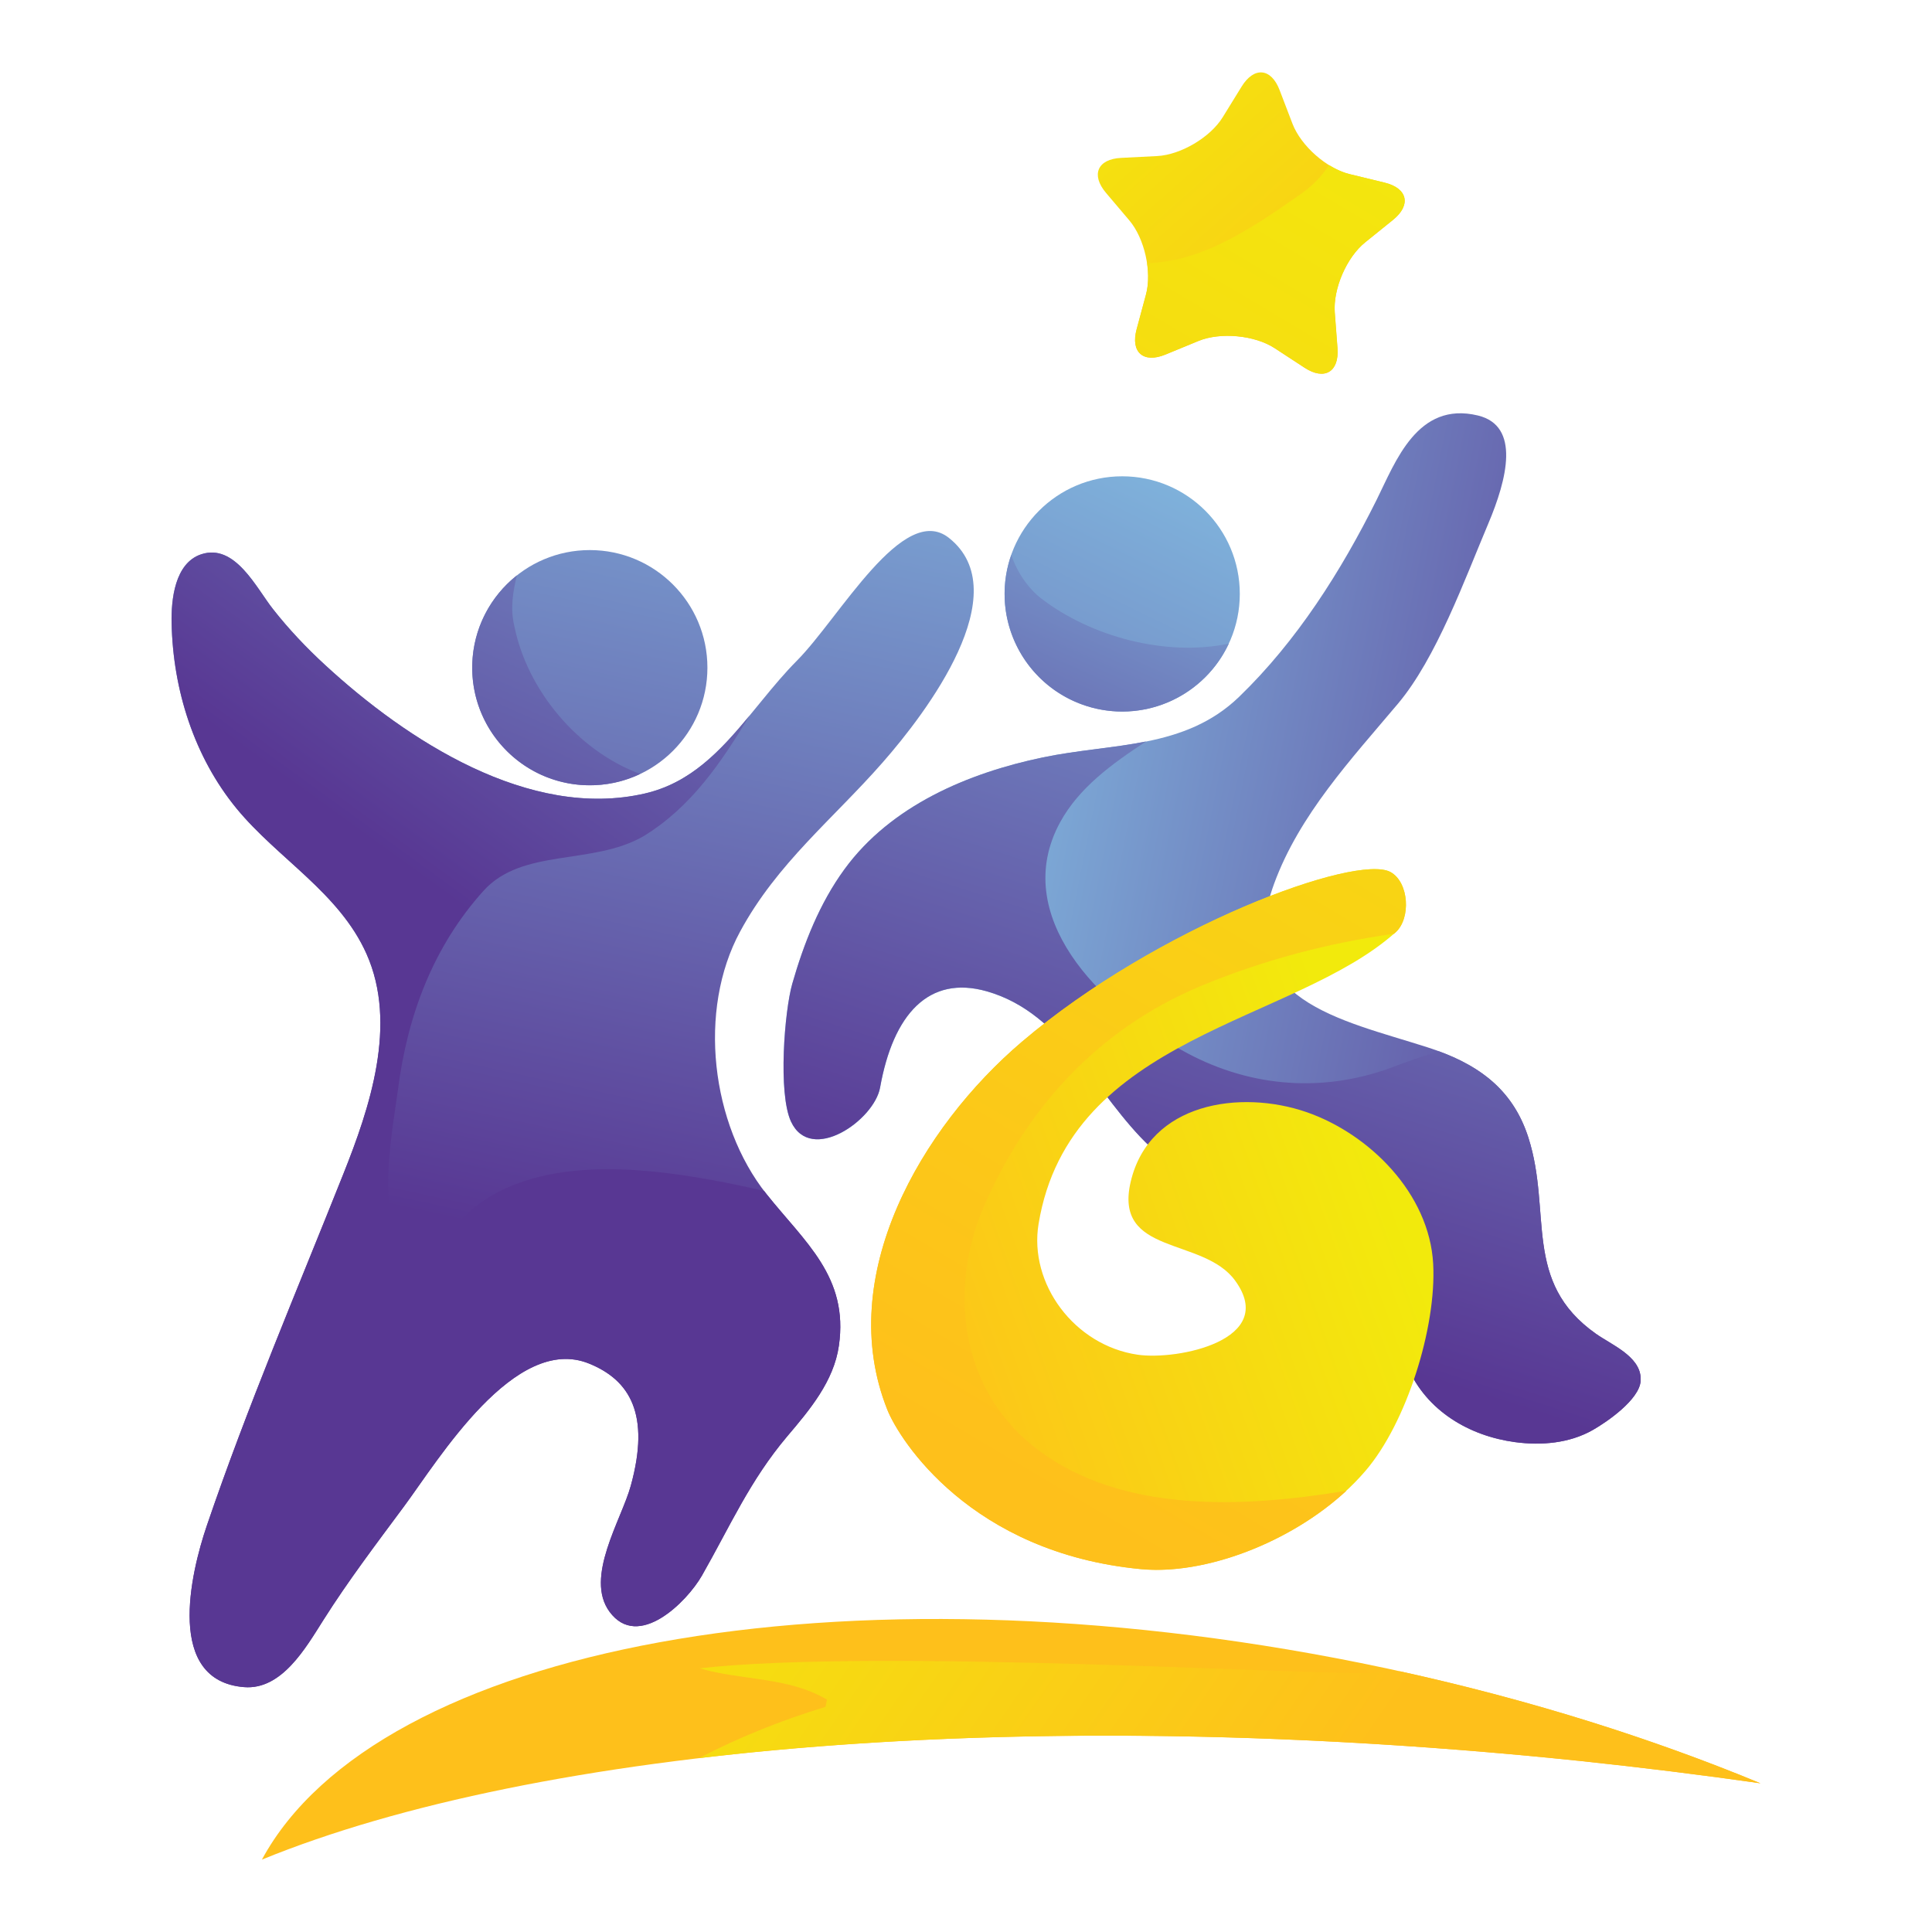 <?xml version="1.0" encoding="utf-8"?>
<!-- Generator: Adobe Illustrator 16.0.0, SVG Export Plug-In . SVG Version: 6.00 Build 0)  -->
<!DOCTYPE svg PUBLIC "-//W3C//DTD SVG 1.1//EN" "http://www.w3.org/Graphics/SVG/1.1/DTD/svg11.dtd">
<svg version="1.1" id="Calque_1" xmlns="http://www.w3.org/2000/svg" xmlns:xlink="http://www.w3.org/1999/xlink" x="0px" y="0px"
	 width="32px" height="32px" viewBox="0 0 32 32" enable-background="new 0 0 32 32" xml:space="preserve">
<g>
	
		<linearGradient id="SVGID_1_" gradientUnits="userSpaceOnUse" x1="-110.188" y1="172.461" x2="-113.672" y2="190.893" gradientTransform="matrix(1 0.026 -0.026 1 126.397 -167.667)">
		<stop  offset="0" style="stop-color:#87CBEA"/>
		<stop  offset="1" style="stop-color:#583793"/>
	</linearGradient>
	<circle fill="url(#SVGID_1_)" cx="9.769" cy="11.059" r="1.948"/>
	
		<linearGradient id="SVGID_2_" gradientUnits="userSpaceOnUse" x1="69.29" y1="-59.036" x2="65.805" y2="-40.604" gradientTransform="matrix(0.964 0.265 -0.265 0.964 -61.543 43.677)">
		<stop  offset="0" style="stop-color:#87CBEA"/>
		<stop  offset="1" style="stop-color:#583793"/>
	</linearGradient>
	<circle fill="url(#SVGID_2_)" cx="18.587" cy="9.837" r="1.948"/>
	<g>
		
			<linearGradient id="SVGID_3_" gradientUnits="userSpaceOnUse" x1="-110.477" y1="172.408" x2="-113.961" y2="190.838" gradientTransform="matrix(1 0.026 -0.026 1 126.397 -167.667)">
			<stop  offset="0" style="stop-color:#87CBEA"/>
			<stop  offset="1" style="stop-color:#583793"/>
		</linearGradient>
		<path fill="url(#SVGID_3_)" d="M15.718,8.91c-0.758-0.603-1.816,1.327-2.519,2.033c-0.8,0.805-1.352,1.93-2.515,2.199
			c-1.918,0.445-3.952-0.886-5.297-2.125c-0.311-0.286-0.603-0.594-0.864-0.926c-0.277-0.349-0.629-1.097-1.192-0.91
			c-0.439,0.147-0.498,0.756-0.489,1.14c0.022,1.101,0.372,2.214,1.077,3.072c0.683,0.83,1.7,1.393,2.151,2.406
			c0.521,1.169,0.051,2.556-0.384,3.647c-0.767,1.927-1.595,3.867-2.261,5.824c-0.271,0.795-0.688,2.57,0.618,2.674
			c0.623,0.05,1.021-0.651,1.312-1.11c0.416-0.658,0.878-1.265,1.336-1.883c0.573-0.773,1.836-2.868,3.068-2.365
			c0.671,0.273,1.016,0.837,0.688,2.024c-0.155,0.563-0.769,1.517-0.352,2.085c0.475,0.646,1.283-0.164,1.531-0.599
			c0.468-0.821,0.793-1.573,1.414-2.308c0.372-0.438,0.77-0.911,0.854-1.499c0.165-1.142-0.567-1.717-1.199-2.512
			c-0.918-1.157-1.144-3.043-0.435-4.35c0.612-1.131,1.55-1.873,2.361-2.8C15.346,11.802,16.854,9.812,15.718,8.91z"/>
	</g>
	
		<linearGradient id="SVGID_4_" gradientUnits="userSpaceOnUse" x1="10.696" y1="0.606" x2="25.777" y2="0.606" gradientTransform="matrix(0.98 0.197 -0.197 0.98 3.381 10.458)">
		<stop  offset="0" style="stop-color:#87CBEA"/>
		<stop  offset="1" style="stop-color:#583793"/>
	</linearGradient>
	<path fill="url(#SVGID_4_)" d="M27.174,22.816c-0.02-0.356-0.487-0.545-0.74-0.724c-1.221-0.861-0.724-2.009-1.118-3.246
		c-0.266-0.833-0.869-1.242-1.675-1.5c-1.42-0.456-3.244-0.778-2.538-2.708c0.419-1.144,1.279-2.065,2.051-2.982
		c0.637-0.757,1.105-2.057,1.497-2.984c0.311-0.736,0.535-1.619-0.172-1.79c-1.005-0.243-1.367,0.772-1.677,1.395
		c-0.589,1.183-1.321,2.339-2.277,3.263c-0.903,0.873-2.101,0.766-3.253,1.006c-1.239,0.258-2.517,0.8-3.284,1.851
		c-0.412,0.563-0.675,1.232-0.866,1.899c-0.129,0.453-0.237,1.813-0.021,2.281c0.33,0.711,1.379-0.022,1.476-0.563
		c0.217-1.214,0.805-1.868,1.768-1.594c1.281,0.365,1.804,1.726,2.705,2.574c1.009,0.948,2.532,0.209,3.506,1.03
		c0.72,0.605,0.413,1.828,0.761,2.624c0.314,0.721,1.017,1.137,1.779,1.239c0.435,0.058,0.899,0.019,1.287-0.202
		c0.244-0.14,0.765-0.502,0.791-0.807C27.175,22.857,27.175,22.837,27.174,22.816z"/>
	
		<linearGradient id="SVGID_5_" gradientUnits="userSpaceOnUse" x1="26.765" y1="-11.091" x2="18.604" y2="12.107" gradientTransform="matrix(0.98 0.197 -0.197 0.98 3.381 10.458)">
		<stop  offset="0" style="stop-color:#F2EA0C"/>
		<stop  offset="1" style="stop-color:#FEC01B"/>
	</linearGradient>
	<path fill="url(#SVGID_5_)" d="M26.171,29.167c1.014,0.107,2.01,0.23,2.988,0.37c-1.989-0.824-4.229-1.51-6.629-1.994
		c-8.596-1.73-16.285-0.269-18.192,3.258C8.897,28.937,17.039,28.216,26.171,29.167z"/>
	
		<linearGradient id="SVGID_6_" gradientUnits="userSpaceOnUse" x1="11.846" y1="-12.571" x2="19.425" y2="-6.825" gradientTransform="matrix(0.98 0.197 -0.197 0.98 3.381 10.458)">
		<stop  offset="0" style="stop-color:#F2EA0C"/>
		<stop  offset="1" style="stop-color:#FEC01B"/>
	</linearGradient>
	<path fill="url(#SVGID_6_)" d="M20.565,1.434c0.207-0.335,0.49-0.309,0.63,0.06l0.212,0.554c0.141,0.368,0.567,0.745,0.95,0.837
		l0.576,0.14c0.383,0.093,0.444,0.371,0.138,0.618L22.61,4.015c-0.307,0.247-0.533,0.77-0.503,1.162l0.045,0.592
		c0.029,0.393-0.216,0.537-0.545,0.322L21.11,5.766c-0.33-0.214-0.896-0.268-1.261-0.118l-0.549,0.226
		c-0.363,0.148-0.577-0.039-0.475-0.419l0.154-0.572c0.104-0.379-0.021-0.936-0.276-1.235l-0.383-0.452
		c-0.255-0.3-0.143-0.562,0.251-0.581l0.593-0.03c0.393-0.02,0.883-0.31,1.089-0.645L20.565,1.434z"/>
	
		<linearGradient id="SVGID_7_" gradientUnits="userSpaceOnUse" x1="8.511" y1="-11.164" x2="4.843" y2="5.071" gradientTransform="matrix(0.98 0.197 -0.197 0.98 3.381 10.458)">
		<stop  offset="0" style="stop-color:#87CBEA"/>
		<stop  offset="1" style="stop-color:#583793"/>
	</linearGradient>
	<path fill="url(#SVGID_7_)" d="M8.519,10.369C8.45,10.086,8.493,9.807,8.562,9.529c-0.438,0.347-0.724,0.877-0.74,1.479
		c-0.027,1.075,0.821,1.97,1.896,1.998c0.317,0.008,0.617-0.06,0.885-0.187C9.562,12.433,8.729,11.423,8.519,10.369z"/>
	
		<linearGradient id="SVGID_8_" gradientUnits="userSpaceOnUse" x1="15.761" y1="-7.917" x2="13.296" y2="2.994" gradientTransform="matrix(0.98 0.197 -0.197 0.98 3.381 10.458)">
		<stop  offset="0" style="stop-color:#87CBEA"/>
		<stop  offset="1" style="stop-color:#583793"/>
	</linearGradient>
	<path fill="url(#SVGID_8_)" d="M17.245,9.912c-0.21-0.163-0.399-0.428-0.494-0.722c-0.016,0.043-0.029,0.087-0.042,0.131
		c-0.284,1.038,0.325,2.109,1.363,2.395c0.93,0.255,1.887-0.209,2.28-1.055C19.305,10.879,18.072,10.547,17.245,9.912z"/>
	
		<linearGradient id="SVGID_9_" gradientUnits="userSpaceOnUse" x1="13.599" y1="-11.75" x2="6.31" y2="4.202" gradientTransform="matrix(0.98 0.197 -0.197 0.98 3.381 10.458)">
		<stop  offset="0" style="stop-color:#87CBEA"/>
		<stop  offset="1" style="stop-color:#583793"/>
	</linearGradient>
	<path fill="url(#SVGID_9_)" d="M8.821,19.521c-0.392,0.11-0.752,0.287-1.054,0.554c-0.261,0.23-0.62,0.852-1.014,0.583
		c-0.568-0.389-0.231-2.062-0.161-2.613c0.156-1.224,0.583-2.366,1.417-3.291c0.642-0.712,1.799-0.417,2.645-0.901
		c0.795-0.484,1.291-1.223,1.76-1.999c-0.476,0.576-0.973,1.113-1.729,1.288c-1.918,0.445-3.952-0.886-5.297-2.125
		c-0.311-0.286-0.603-0.594-0.864-0.926c-0.277-0.349-0.629-1.097-1.192-0.91c-0.439,0.147-0.498,0.756-0.489,1.14
		c0.022,1.101,0.372,2.214,1.077,3.072c0.683,0.83,1.7,1.393,2.151,2.406c0.521,1.169,0.051,2.556-0.384,3.647
		c-0.767,1.927-1.595,3.867-2.261,5.824c-0.271,0.795-0.688,2.57,0.618,2.674c0.623,0.05,1.021-0.651,1.312-1.11
		c0.416-0.658,0.878-1.265,1.336-1.883c0.573-0.773,1.836-2.868,3.068-2.365c0.671,0.273,1.016,0.837,0.688,2.024
		c-0.155,0.563-0.769,1.517-0.352,2.085c0.475,0.646,1.283-0.164,1.531-0.599c0.468-0.821,0.793-1.573,1.414-2.308
		c0.372-0.438,0.77-0.911,0.854-1.499c0.165-1.142-0.567-1.717-1.199-2.512c-0.014-0.018-0.026-0.035-0.04-0.052
		C11.558,19.477,10.034,19.178,8.821,19.521z"/>
	
		<linearGradient id="SVGID_10_" gradientUnits="userSpaceOnUse" x1="20.117" y1="-10.98" x2="18.009" y2="7.675" gradientTransform="matrix(0.98 0.197 -0.197 0.98 3.381 10.458)">
		<stop  offset="0" style="stop-color:#87CBEA"/>
		<stop  offset="1" style="stop-color:#583793"/>
	</linearGradient>
	<path fill="url(#SVGID_10_)" d="M27.173,22.879c0.002-0.021,0.002-0.042,0.001-0.063c-0.02-0.356-0.487-0.545-0.74-0.724
		c-1.221-0.861-0.724-2.009-1.118-3.246c-0.243-0.765-0.773-1.171-1.482-1.433c-0.263,0.079-0.528,0.168-0.796,0.273
		c-1.211,0.442-2.428,0.291-3.464-0.292c-1.354-0.709-2.856-2.228-2.016-3.773c0.313-0.574,0.856-0.967,1.424-1.34
		c-0.553,0.11-1.137,0.144-1.71,0.264c-1.239,0.258-2.517,0.8-3.284,1.851c-0.412,0.563-0.675,1.232-0.866,1.899
		c-0.129,0.453-0.237,1.813-0.021,2.281c0.33,0.711,1.379-0.022,1.476-0.563c0.217-1.214,0.805-1.868,1.768-1.594
		c1.281,0.365,1.804,1.726,2.705,2.574c1.009,0.948,2.532,0.209,3.506,1.03c0.72,0.605,0.413,1.828,0.761,2.624
		c0.314,0.721,1.017,1.137,1.779,1.239c0.435,0.058,0.899,0.019,1.287-0.202C26.626,23.546,27.146,23.183,27.173,22.879z"/>
	
		<linearGradient id="SVGID_11_" gradientUnits="userSpaceOnUse" x1="9.554" y1="10.495" x2="21.93" y2="15.812" gradientTransform="matrix(0.98 0.197 -0.197 0.98 3.381 10.458)">
		<stop  offset="0" style="stop-color:#F2EA0C"/>
		<stop  offset="1" style="stop-color:#FEC01B"/>
	</linearGradient>
	<path fill="url(#SVGID_11_)" d="M29.159,29.537c-1.805-0.748-3.816-1.381-5.967-1.854c-0.131,0.008-0.263,0.015-0.396,0.025
		c-0.791,0.058-8.24-0.413-11.208-0.075c0.708,0.204,1.468,0.139,2.109,0.518c-0.006,0.03-0.019,0.09-0.024,0.12
		c-0.74,0.225-1.435,0.506-2.094,0.848c4.165-0.493,9.206-0.513,14.592,0.048C27.185,29.274,28.181,29.398,29.159,29.537z"/>
	
		<linearGradient id="SVGID_12_" gradientUnits="userSpaceOnUse" x1="17.55" y1="-13.519" x2="10.228" y2="7.295" gradientTransform="matrix(0.98 0.197 -0.197 0.98 3.381 10.458)">
		<stop  offset="0" style="stop-color:#F2EA0C"/>
		<stop  offset="1" style="stop-color:#FEC01B"/>
	</linearGradient>
	<path fill="url(#SVGID_12_)" d="M22.934,3.025l-0.576-0.14c-0.114-0.027-0.231-0.081-0.345-0.15
		c-0.128,0.196-0.298,0.366-0.491,0.495c-0.764,0.532-1.588,1.103-2.522,1.129c0.027,0.185,0.024,0.369-0.019,0.523l-0.154,0.572
		c-0.103,0.38,0.111,0.568,0.475,0.419l0.549-0.226c0.364-0.15,0.931-0.096,1.261,0.118l0.497,0.325
		c0.329,0.215,0.574,0.07,0.545-0.322l-0.045-0.592c-0.03-0.392,0.196-0.915,0.503-1.162l0.461-0.372
		C23.378,3.396,23.316,3.118,22.934,3.025z"/>
	
		<linearGradient id="SVGID_13_" gradientUnits="userSpaceOnUse" x1="20.996" y1="5.006" x2="13.204" y2="9.681" gradientTransform="matrix(0.98 0.197 -0.197 0.98 3.381 10.458)">
		<stop  offset="0" style="stop-color:#F2EA0C"/>
		<stop  offset="1" style="stop-color:#FEC01B"/>
	</linearGradient>
	<path fill="url(#SVGID_13_)" d="M23.738,20.934c-0.063-1.168-1.059-2.155-2.101-2.515c-1.09-0.375-2.601-0.158-2.909,1.154
		c-0.289,1.229,1.199,0.909,1.729,1.637c0.719,0.986-0.954,1.325-1.615,1.228c-1.049-0.154-1.803-1.177-1.64-2.166
		c0.515-3.13,4.223-3.318,5.912-4.829c0.258-0.231,0.224-0.829-0.082-0.999c-0.566-0.313-3.863,0.901-6.107,2.811
		c-1.662,1.415-3.111,3.879-2.229,6.093c0.201,0.504,1.384,2.373,4.2,2.641c1.192,0.114,2.825-0.581,3.719-1.625
		C23.296,23.572,23.794,21.987,23.738,20.934z"/>
	
		<linearGradient id="SVGID_14_" gradientUnits="userSpaceOnUse" x1="24.449" y1="-11.905" x2="16.289" y2="11.292" gradientTransform="matrix(0.98 0.197 -0.197 0.98 3.381 10.458)">
		<stop  offset="0" style="stop-color:#F2EA0C"/>
		<stop  offset="1" style="stop-color:#FEC01B"/>
	</linearGradient>
	<path fill="url(#SVGID_14_)" d="M17.208,24.027c-1.271-0.944-1.506-2.579-0.947-3.963c0.716-1.695,1.916-3.012,3.619-3.729
		c1.056-0.439,2.129-0.717,3.209-0.869c0.009-0.008,0.019-0.015,0.026-0.022c0.258-0.231,0.224-0.829-0.082-0.999
		c-0.566-0.313-3.863,0.901-6.107,2.811c-1.662,1.415-3.111,3.879-2.229,6.093c0.201,0.504,1.384,2.373,4.2,2.641
		c1.063,0.101,2.478-0.44,3.404-1.298c-0.019,0.002-0.035,0.004-0.053,0.008C20.54,24.978,18.592,25.053,17.208,24.027z"/>
</g>
</svg>
